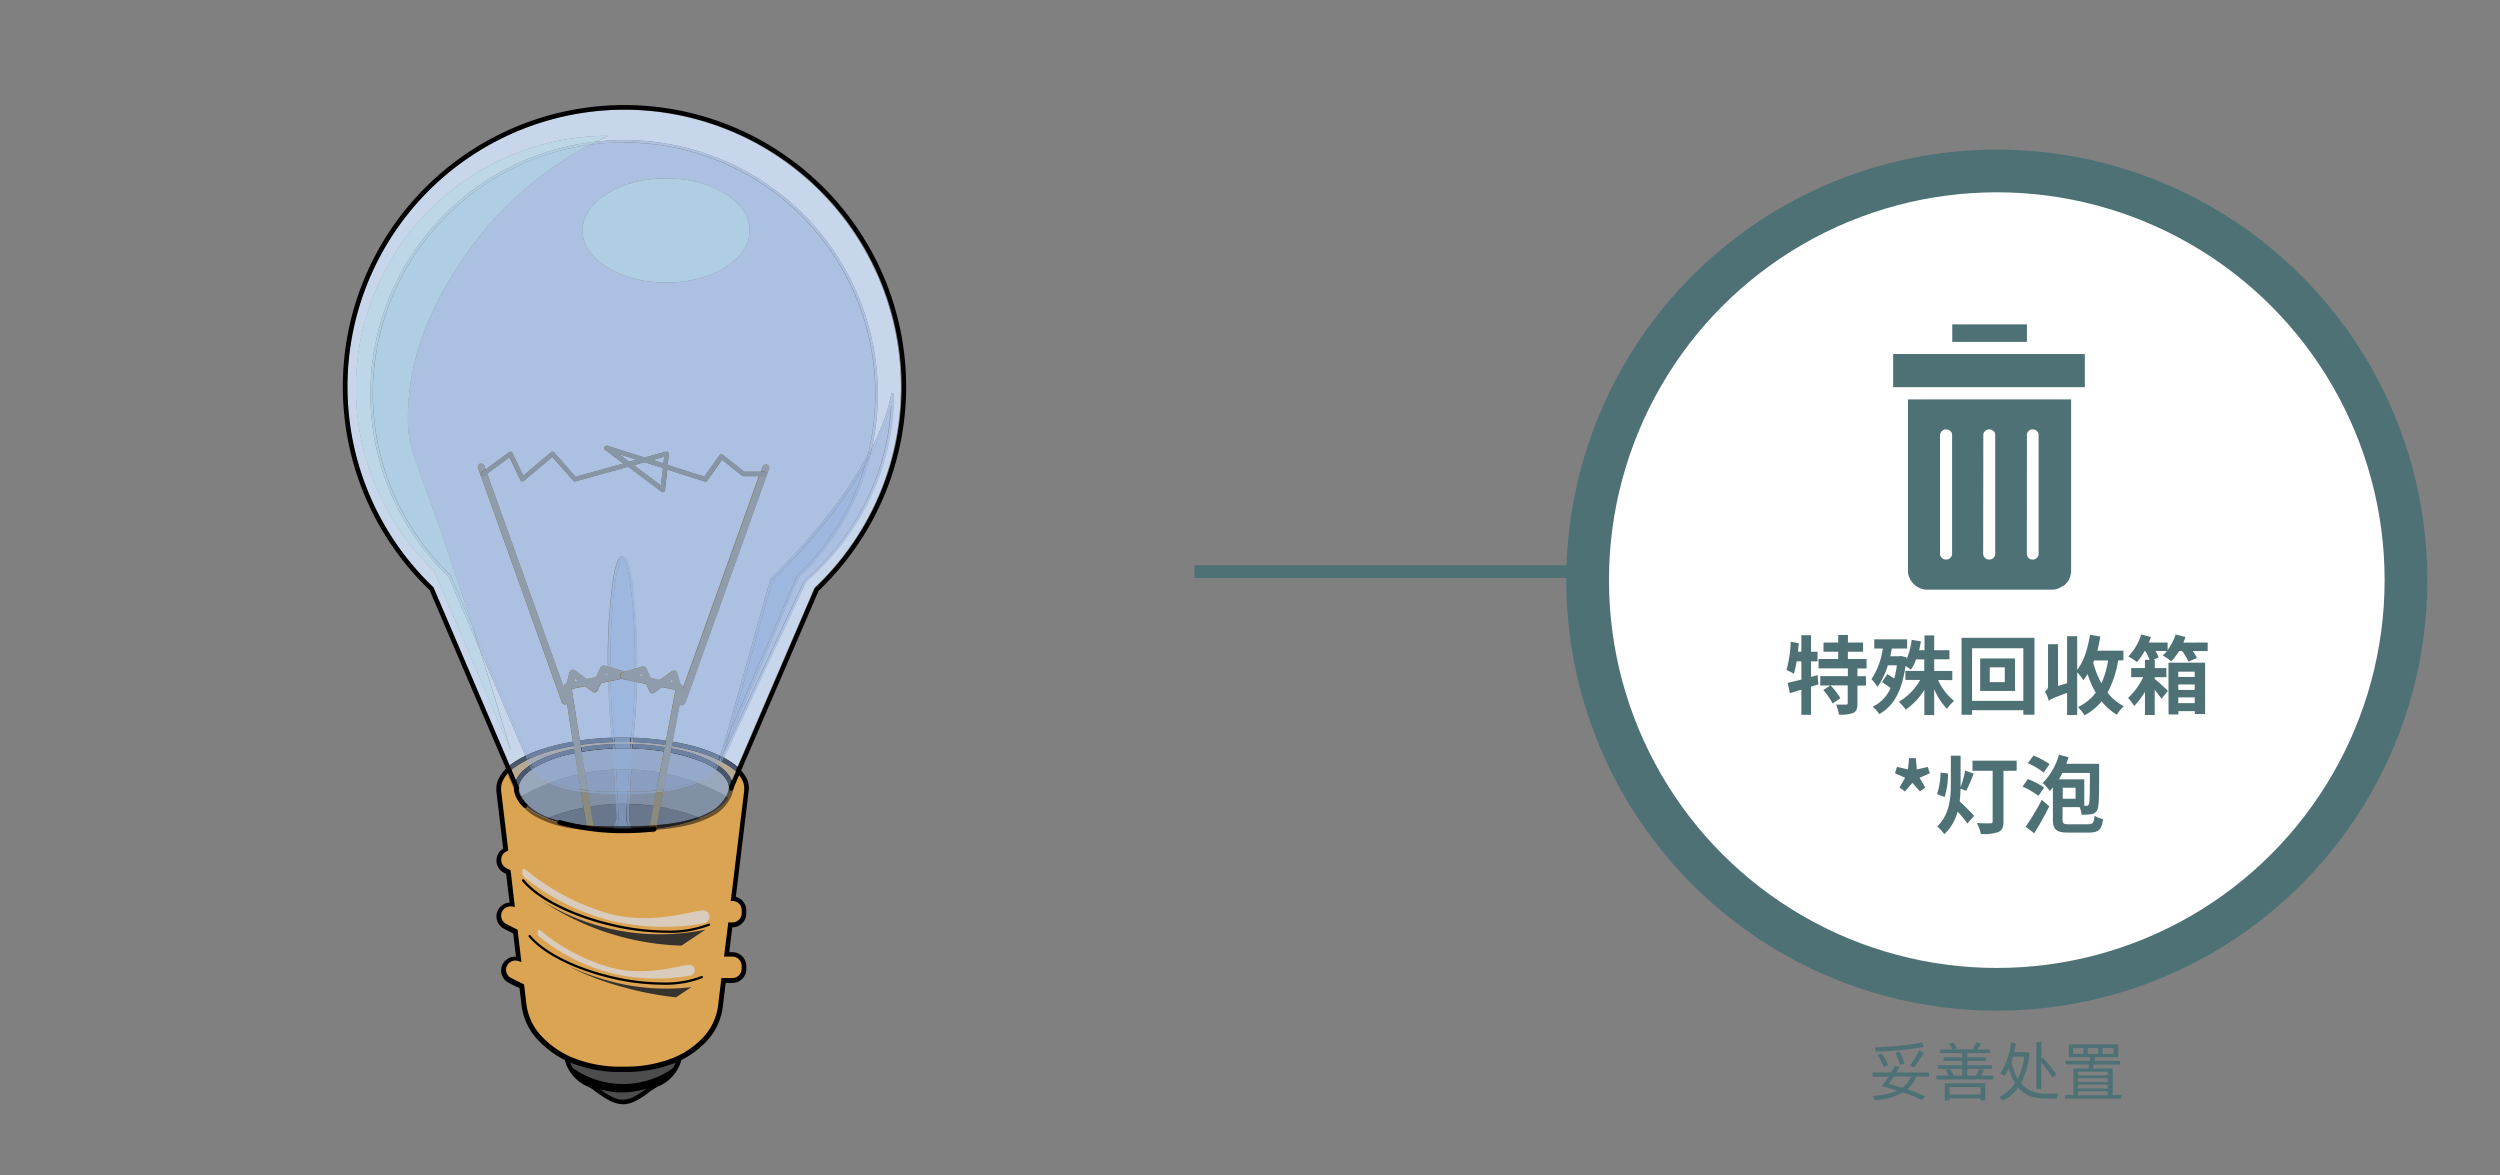 <svg xmlns="http://www.w3.org/2000/svg" xmlns:xlink="http://www.w3.org/1999/xlink" viewBox="0 0 585 275"><rect x="0" y="0" width="585" height="275" fill="#808080" stroke="none"/><defs><style>.cls-1,.cls-45{fill:none;}.cls-2{fill:#4e7175;}.cls-3{fill:#4d4d4d;}.cls-4{fill:#dba452;}.cls-5{fill:#a1a1a1;}.cls-6{clip-path:url(#clip-path);}.cls-7{fill:#737373;}.cls-8{fill:#404040;}.cls-9{fill:#b6a996;}.cls-10{fill:#826720;}.cls-11{fill:#694f0b;}.cls-12{fill:#c8d6ec;}.cls-13{fill:#49576d;}.cls-14{fill:#99a7bd;}.cls-15{fill:#8290a6;}.cls-16{fill:#69778d;}.cls-17{fill:#8a9fc0;}.cls-18{fill:#7d92b3;}.cls-19{fill:#8a8a7d;}.cls-20{fill:#7f7f7f;}.cls-21{fill:#6d5229;}.cls-22{fill:#505050;}.cls-23{fill:#393939;}.cls-24{fill:#202020;}.cls-25{fill:#343b46;}.cls-26{fill:#5b544b;}.cls-27{fill:#4c535e;}.cls-28{fill:#413310;}.cls-29{fill:#acc1e2;}.cls-30{fill:#a3abb8;}.cls-31{fill:#6d82a3;}.cls-32{fill:#95aacb;}.cls-33{fill:#9eb7de;}.cls-34{fill:#9aacc9;}.cls-35{fill:#7f98be;}.cls-36{fill:#93acd2;}.cls-37{fill:#8ea6cd;}.cls-38{fill:#8e9cab;}.cls-39{fill:#8796a6;}.cls-40{fill:#020202;}.cls-41{fill:#d9ccbd;}.cls-42{fill:#36332e;}.cls-43{fill:#bdd7e8;}.cls-44{fill:#afcde3;}.cls-45,.cls-46{stroke:#4e7175;stroke-miterlimit:10;}.cls-45{stroke-width:3px;}.cls-46{fill:#fff;stroke-width:10px;}.cls-47{clip-path:url(#clip-path-2);}</style><clipPath id="clip-path"><path class="cls-1" d="M171.09,184.52c0,5.45-11.26,9.88-25.15,9.88s-25.15-4.43-25.15-9.88,11.26-9.88,25.15-9.88,25.15,4.42,25.15,9.88"/></clipPath><clipPath id="clip-path-2"><rect class="cls-2" x="443.04" y="82.86" width="44.76" height="7.74"/></clipPath></defs><title>3.whattodo 585x275px-21</title><g id="Layer_74" data-name="Layer 74"><path class="cls-3" d="M132.38,245.62a8.86,8.86,0,0,0,5.38,8.15c2.19.93,4.81,4.13,8.05,4.11s5.95-3.21,8.08-4.12a8.83,8.83,0,0,0,5.34-8.13V225.07c0-2.91-6-5.27-13.42-5.27s-13.43,2.36-13.43,5.27Z"/><path d="M132.38,245.62h-.54a9.39,9.39,0,0,0,5.71,8.65,8.51,8.51,0,0,1,1.62,1c.88.63,1.87,1.41,3,2a7.3,7.3,0,0,0,3.65,1.13h0a6.48,6.48,0,0,0,2.5-.57,17.66,17.66,0,0,0,3.23-2,14.89,14.89,0,0,1,2.56-1.64,9.38,9.38,0,0,0,5.67-8.63V225.07a2.89,2.89,0,0,0-.33-1.31,5.19,5.19,0,0,0-1.86-1.87,15.77,15.77,0,0,0-5-1.92,31.49,31.49,0,0,0-6.8-.71,27.5,27.5,0,0,0-9.69,1.58,9.71,9.71,0,0,0-3.05,1.79,3.93,3.93,0,0,0-.89,1.13,2.78,2.78,0,0,0-.34,1.31v20.55h1.08V225.07a1.78,1.78,0,0,1,.21-.81,4.33,4.33,0,0,1,1.49-1.47,14.67,14.67,0,0,1,4.62-1.76,29.91,29.91,0,0,1,6.57-.69,26.4,26.4,0,0,1,9.29,1.51,8.68,8.68,0,0,1,2.71,1.57,3.24,3.24,0,0,1,.67.84,1.78,1.78,0,0,1,.21.81v20.56a8.29,8.29,0,0,1-5,7.63,11.34,11.34,0,0,0-1.81,1.08c-.93.65-1.92,1.41-3,2a6.47,6.47,0,0,1-3.11,1h0a5.38,5.38,0,0,1-2.1-.47,16.23,16.23,0,0,1-3-1.83,15.32,15.32,0,0,0-2.75-1.77,8.31,8.31,0,0,1-5.05-7.65Z"/><path class="cls-4" d="M174.42,182.74c-2.18-5.46-14.21-9.63-28.71-9.63-14.71,0-26.87,4.29-28.79,9.86a4.87,4.87,0,0,0-.2,2.11l1.64,13.76a2.7,2.7,0,0,0-.17,4.86c.26.14.52.28.79.41l.9,7.57a2.7,2.7,0,0,0-1.69,5.06c.78.41,1.59.83,2.44,1.25l.76,6.44a2.7,2.7,0,0,0-2,5c.76.4,1.71.87,2.81,1.38l.49,4.21a13.92,13.92,0,0,0,3.83,8.06c3.17,3.25,8.58,7.23,19.53,7.16,10.52-.07,15.64-3.67,18.68-6.73a13.87,13.87,0,0,0,3.92-8.12l.71-5.88h2.12a2.7,2.7,0,0,0,2.67-2.7v-.69a2.71,2.71,0,0,0-2.78-2.71c-.41,0-.84,0-1.27,0l.85-7h.53a2.71,2.71,0,0,0,2.67-2.7V213a2.71,2.71,0,0,0-2.47-2.69l3.07-25.24a5,5,0,0,0-.28-2.36"/><path d="M174.42,182.74l.5-.2a9.5,9.5,0,0,0-3.56-4,31.37,31.37,0,0,0-10.64-4.3,66.71,66.71,0,0,0-15-1.62,61.09,61.09,0,0,0-19.37,2.87,25.4,25.4,0,0,0-6.5,3.2,9,9,0,0,0-3.43,4.16,4.86,4.86,0,0,0-.27,1.64c0,.24,0,.47,0,.7l1.64,13.77.54-.07-.23-.49a3.24,3.24,0,0,0-.19,5.83l.79.41.25-.48-.54.07.9,7.57.54-.07.09-.53a3.12,3.12,0,0,0-.52,0,3.24,3.24,0,0,0-1.51,6.11c.78.41,1.6.83,2.45,1.25l.24-.48-.54.06.76,6.44.54-.06.16-.52a3.08,3.08,0,0,0-1-.14,3.24,3.24,0,0,0-1.51,6.11c.77.4,1.72.87,2.83,1.39l.23-.49-.54.07.5,4.2a14.36,14.36,0,0,0,4,8.37,22.23,22.23,0,0,0,6.92,4.91,30.5,30.5,0,0,0,12.7,2.42H146a31.37,31.37,0,0,0,12.36-2.29,21.19,21.19,0,0,0,6.71-4.6,14.46,14.46,0,0,0,4.07-8.44l.71-5.87-.54-.07V230h2.13a3.25,3.25,0,0,0,3.2-3.24v-.69a3.25,3.25,0,0,0-3.24-3.25h-.09c-.42,0-.84,0-1.27,0v.54l.54.07.84-7-.53-.07V217h.54a3.25,3.25,0,0,0,3.2-3.24V213a3.25,3.25,0,0,0-3-3.23l-.05.54.54.07,3.06-25.24a5.65,5.65,0,0,0,.05-.71,5.31,5.31,0,0,0-.36-1.92l-.5.2-.51.2a4.1,4.1,0,0,1,.28,1.52,5.78,5.78,0,0,1,0,.58L171,210.83l.56,0a2.16,2.16,0,0,1,2,2.15v.7a2.17,2.17,0,0,1-2.14,2.16h-1l-1,8h.62l1.28,0h.06a2.12,2.12,0,0,1,1.52.64,2.2,2.2,0,0,1,.64,1.53v.69a2.17,2.17,0,0,1-2.14,2.16h-2.59l-.77,6.35a13.27,13.27,0,0,1-3.76,7.8,20,20,0,0,1-6.37,4.38,30.17,30.17,0,0,1-11.93,2.2h-.29a29.23,29.23,0,0,1-12.25-2.33,21.13,21.13,0,0,1-6.6-4.67,13.35,13.35,0,0,1-3.68-7.75l-.53-4.5-.27-.13c-1.1-.51-2-1-2.78-1.37a2.16,2.16,0,0,1-1.16-1.91,2.13,2.13,0,0,1,.66-1.55,2.2,2.2,0,0,1,1.5-.61,2.28,2.28,0,0,1,.63.09l.8.25-.9-7.56-.26-.13c-.84-.41-1.65-.83-2.42-1.23a2.18,2.18,0,0,1-1.16-1.92,2.13,2.13,0,0,1,.66-1.55,2.2,2.2,0,0,1,1.5-.61,1.87,1.87,0,0,1,.34,0l.71.11-1-8.57-.25-.13c-.27-.13-.53-.27-.78-.41a2.15,2.15,0,0,1-1.16-1.91,2.12,2.12,0,0,1,1.29-2l.36-.17L117.26,185a5.46,5.46,0,0,1,0-.57,4,4,0,0,1,.21-1.29,7.91,7.91,0,0,1,3-3.63,29.6,29.6,0,0,1,10.29-4.23,65.13,65.13,0,0,1,14.94-1.64,60.29,60.29,0,0,1,18.8,2.74,25,25,0,0,1,6.23,3,8.36,8.36,0,0,1,3.17,3.57l.51-.2"/><path class="cls-5" d="M170.86,184.52c0,5.45-11.26,9.88-25.15,9.88s-25.15-4.43-25.15-9.88,11.26-9.88,25.15-9.88,25.15,4.42,25.15,9.88"/><g class="cls-6"><path class="cls-7" d="M171.09,187c0,5.46-11.26,9.88-25.15,9.88s-25.15-4.42-25.15-9.88a48.49,48.49,0,0,1,50.3,0"/><path class="cls-8" d="M164.52,191.66c0,4-8.27,7.27-18.49,7.27s-18.49-3.26-18.49-7.27a49.4,49.4,0,0,1,37,0"/></g><path d="M123.28,188.07a6.49,6.49,0,0,1-1.44-1.76,3.58,3.58,0,0,1,0-3.53,8.26,8.26,0,0,1,2.94-2.93,28.17,28.17,0,0,1,8.82-3.37,57.15,57.15,0,0,1,12.4-1.3A49.72,49.72,0,0,1,163.55,178a16.44,16.44,0,0,1,5.22,3,6.46,6.46,0,0,1,1.36,1.71,3.7,3.7,0,0,1,.45,1.74.54.54,0,1,0,1.08,0,4.81,4.81,0,0,0-.57-2.24,9.42,9.42,0,0,0-3.32-3.34,29.2,29.2,0,0,0-9.16-3.52A58.27,58.27,0,0,0,146,174.1,50.9,50.9,0,0,0,128,177a17.58,17.58,0,0,0-5.56,3.25,7.48,7.48,0,0,0-1.58,2,4.81,4.81,0,0,0-.57,2.24,4.71,4.71,0,0,0,.61,2.3,7.49,7.49,0,0,0,1.66,2.05.55.55,0,0,0,.77,0,.54.54,0,0,0,0-.76"/><path d="M133.72,250.4a12.27,12.27,0,0,0,.77,1,12.49,12.49,0,0,0,2.3,1.91,17.66,17.66,0,0,0,9,2.31,20.34,20.34,0,0,0,9-2.31,9.32,9.32,0,0,0,2.3-1.91,8.14,8.14,0,0,0,.77-1.15c.19-.32.38-.64.58-1a20.38,20.38,0,0,1-25.32,0Z"/><path d="M122.19,206.17c3.4,4.14,11.15,8.21,20.67,10.48a57.56,57.56,0,0,0,13,1.63A26,26,0,0,0,166,216.62a.26.26,0,0,0,.14-.35.27.27,0,0,0-.36-.14,25.45,25.45,0,0,1-9.84,1.61A56.66,56.66,0,0,1,143,216.12c-9.43-2.24-17.12-6.31-20.37-10.29a.27.27,0,0,0-.42.34Z"/><path d="M123.74,219.21c3.16,3.84,10.34,7.61,19.16,9.71A53.31,53.31,0,0,0,155,230.43a24.13,24.13,0,0,0,9.32-1.53.27.27,0,0,0-.21-.5,23.64,23.64,0,0,1-9.11,1.49,52.26,52.26,0,0,1-12-1.5c-8.74-2.07-15.86-5.84-18.87-9.52a.26.26,0,0,0-.38,0,.28.28,0,0,0,0,.38Z"/><path class="cls-9" d="M147.48,194.44h-1l-2.37,0a.47.47,0,0,0,.15.13,1.33,1.33,0,0,0,.8.24h0a2,2,0,0,0,.45-.05l.22,0,.29.07a2.62,2.62,0,0,0,.53.07,1.17,1.17,0,0,0,.67-.19,1.24,1.24,0,0,0,.25-.26"/><path class="cls-10" d="M138.88,193.49l-5.09-32.25,12.31-2.5a.81.81,0,0,0,.08-1.57l-4.63-1.42a.81.81,0,0,0-1,.44L138.81,160l-4.2-3.15a.8.8,0,0,0-.75-.12.82.82,0,0,0-.52.54l-1.18,4.15L113.38,109a.81.81,0,1,0-1.53.55l19.63,54.81a.81.81,0,0,0,1.55-.05l1.55-5.44,4.06,3.05a.8.8,0,0,0,.68.14.81.81,0,0,0,.54-.45l1.89-4.05.9.28-9.94,2a.81.81,0,0,0-.64.92l5.21,33a.81.81,0,0,0,1.6-.26"/><path class="cls-10" d="M153.53,194.06l6.26-33.1a.82.82,0,0,0-.64-1l-9.93-2,.89-.28,1.89,4.05a.81.81,0,0,0,.54.45.79.79,0,0,0,.68-.14l4.06-3.05,1.56,5.44a.8.8,0,0,0,.75.59.82.82,0,0,0,.79-.54L180,109.71a.81.81,0,1,0-1.52-.54L159.7,161.6l-1.18-4.15a.8.8,0,0,0-.52-.54.81.81,0,0,0-.75.12l-4.2,3.15-1.77-3.78a.82.82,0,0,0-1-.44l-4.62,1.42a.83.83,0,0,0-.58.82.81.81,0,0,0,.65.75l12.29,2.49-6.11,32.32a.81.81,0,0,0,.64,1,.82.82,0,0,0,.95-.65h0"/><path class="cls-11" d="M113.41,111.29l5.8-4.3,2.54,5.35a.56.56,0,0,0,.37.3.54.54,0,0,0,.46-.12l6.64-5.6,4.92,5.55a.54.54,0,0,0,.55.16l20.72-5.73-.76,6.71-9.78-7.34,20.06,6.36a.54.54,0,0,0,.6-.21l3.43-4.85,4.7,3.71a.52.52,0,0,0,.34.12h4.74a.54.54,0,0,0,0-1.08h-4.56l-5-3.95a.56.56,0,0,0-.41-.11.55.55,0,0,0-.37.22l-3.52,5-22.71-7.2a.54.54,0,0,0-.64.27.53.53,0,0,0,.16.68L154.76,115a.51.51,0,0,0,.53.07.54.54,0,0,0,.33-.44l.95-8.44a.54.54,0,0,0-.18-.47.53.53,0,0,0-.5-.11l-21.16,5.85-5-5.69a.54.54,0,0,0-.75-.06l-6.51,5.49-2.51-5.3a.54.54,0,0,0-.36-.3.55.55,0,0,0-.45.09l-6.34,4.69a.54.54,0,1,0,.65.87h0"/><path class="cls-12" d="M146,25.69a64.8,64.8,0,0,0-44.72,111.66.71.71,0,0,1,.12.18l17.79,41.61c.21-.17.42-.34.64-.5a21.33,21.33,0,0,1,3.09-1.81l-10.65-24.89c4.12,13.08,7.19,23.52,7.29,23.81h0l-18-42.21A59.07,59.07,0,0,1,142.15,31.77h.18c-.84.4-1.77.85-2.78,1.36a60.88,60.88,0,0,1,6.51-.35A59.34,59.34,0,0,1,205.4,92.12h0a59.43,59.43,0,0,1-1.33,12.52,48.36,48.36,0,0,0,4.55-12.58h0l.53,0c0,17.37-7.9,33-20.55,44.12l-19.17,41.08a20.56,20.56,0,0,1,1.93,1.18,12.94,12.94,0,0,1,1.21.94q9-20.84,17.92-41.67l0-.1.08-.08a64.64,64.64,0,0,0,20.23-47.05h0A64.84,64.84,0,0,0,146,25.69"/><path class="cls-9" d="M169,178.29l-.4.87h0v0l-.05.06a.24.24,0,0,1-.18.08,8.81,8.81,0,0,1,2.76,3,2.39,2.39,0,0,1,.13.28l.9-2.08a12.37,12.37,0,0,0-1.38-1.11,18,18,0,0,0-1.77-1.08m-45.72-.41a17.93,17.93,0,0,0-2.77,1.64c-.3.21-.58.43-.84.65l1,2.45a3.54,3.54,0,0,1,.16-.34,7.48,7.48,0,0,1,1.58-2,11.71,11.71,0,0,1,1.37-1.09l-.17-.34c-.16-.35-.28-.68-.38-1"/><path class="cls-13" d="M169.43,177.31c-.15.33-.3.66-.46,1a18,18,0,0,1,1.77,1.08,12.37,12.37,0,0,1,1.38,1.11l.45-1a12.94,12.94,0,0,0-1.21-.94,20.56,20.56,0,0,0-1.93-1.18m-46.5-.48a21.33,21.33,0,0,0-3.09,1.81c-.22.16-.43.33-.64.5l.44,1c.26-.22.54-.44.84-.65a17.93,17.93,0,0,1,2.77-1.64,7.3,7.3,0,0,1-.2-.76l-.12-.29"/><path class="cls-14" d="M167.6,180.13a9.46,9.46,0,0,1-3,2.52c-.38.22-.78.41-1.19.6a48.69,48.69,0,0,1,6.48,3.06c.07-.14.13-.28.19-.43a6.57,6.57,0,0,0,.44-1.59v-.07l0-.07v0a3.81,3.81,0,0,0-.42-1.33,6.46,6.46,0,0,0-1.36-1.71,10.66,10.66,0,0,0-1.17-.94m-43.22,0a7.93,7.93,0,0,0-2.57,2.68,4,4,0,0,0-.44,1.44l0,0a.48.48,0,0,1,0,.39,8.33,8.33,0,0,0,.54,1.52c0,.05,0,.09.07.14a47.18,47.18,0,0,1,6.39-3,13,13,0,0,1-1.17-.63,9.73,9.73,0,0,1-2.85-2.55"/><path class="cls-15" d="M137.63,185.53l.5,3.18a48.09,48.09,0,0,1,5.94-.6l-.13-2.3c-1.86,0-4.05-.06-6.31-.28m15.87-.05c-2.28.21-4.41.27-6.06.29l-.13,2.31a50.45,50.45,0,0,1,5.61.47l.58-3.07m-25.1-2.2a47.18,47.18,0,0,0-6.39,3,8.43,8.43,0,0,0,.93,1.44l.34.32a.61.61,0,0,1,.15.24,10.74,10.74,0,0,0,2.16,1.7,16.6,16.6,0,0,0,2.78,1.33,49.49,49.49,0,0,1,8.16-2.35l-.58-3.65a25.41,25.41,0,0,1-7.55-2.06m35,0a24.62,24.62,0,0,1-4.95,1.52c-1.08.22-2.17.4-3.25.53l-.67,3.5a49.69,49.69,0,0,1,8.86,2.42,17.67,17.67,0,0,0,2.71-1.22,8.76,8.76,0,0,0,3.78-3.69,48.69,48.69,0,0,0-6.48-3.06"/><path class="cls-16" d="M136.53,189a49.49,49.49,0,0,0-8.16,2.35,28.39,28.39,0,0,0,2.92.88,41.47,41.47,0,0,0,5.89.91l-.65-4.14m18-.19-.8,4.27c.71-.06,1.44-.13,2.17-.22a36.25,36.25,0,0,0,7.49-1.63,49.69,49.69,0,0,0-8.86-2.42m-10.45-.69a48.09,48.09,0,0,0-5.94.6l.71,4.54c1.74.11,3.4.14,4.87.14a2,2,0,0,1,.09-.33c.06-.16.13-.32.2-.48a2.57,2.57,0,0,0,.25-.89v0c0-.29,0-.55,0-.72l-.15-2.82m3.24,0-.15,2.79c0,.17,0,.4,0,.66v.05a3.19,3.19,0,0,0,.16.81c.1.31.22.62.3.9l0,.06c1.27,0,2.78-.06,4.42-.16l.88-4.64a50.45,50.45,0,0,0-5.61-.47"/><path class="cls-13" d="M122.94,187.75c.15.19.32.38.49.56a.61.61,0,0,0-.15-.24l-.34-.32m45.22-8.49a7.16,7.16,0,0,1-.56.87,10.66,10.66,0,0,1,1.17.94,6.46,6.46,0,0,1,1.36,1.71,3.81,3.81,0,0,1,.42,1.33c.23-.51.45-1,.67-1.55a2.39,2.39,0,0,0-.13-.28,8.81,8.81,0,0,0-2.76-3h0a.3.3,0,0,1-.15,0v0m-44.36-.07a11.71,11.71,0,0,0-1.37,1.09,7.48,7.48,0,0,0-1.58,2,3.54,3.54,0,0,0-.16.34l.68,1.6a4,4,0,0,1,.44-1.44,7.93,7.93,0,0,1,2.57-2.68,9.38,9.38,0,0,1-.58-.91"/><path class="cls-17" d="M146.9,185.78h-.41l-2,0,.12,2.28c.47,0,.94,0,1.42,0h.74c0-.76.09-1.52.13-2.29"/><path class="cls-18" d="M146,188.07c-.48,0-.95,0-1.42,0l.15,2.81h0c0,.17,0,.42,0,.7v.08a2.44,2.44,0,0,1-.19.84c-.1.26-.22.51-.29.71l-.05.15,2.21,0h.59l-.17-.49a4.29,4.29,0,0,1-.29-1.29v-.08c0-.25,0-.48,0-.65h0l.15-2.77H146"/><path class="cls-17" d="M144.49,185.81h-.55l.13,2.3.54,0-.12-2.28m2.95,0h-.54c0,.77-.08,1.53-.13,2.29h.54l.13-2.31"/><path class="cls-18" d="M144.61,188.09l-.54,0,.15,2.82c0,.17,0,.43,0,.72v0a2.57,2.57,0,0,1-.25.89c-.07.16-.14.32-.2.48a2,2,0,0,0-.09.33h.55l.05-.15c.07-.2.19-.45.29-.71a2.44,2.44,0,0,0,.19-.84v-.08c0-.28,0-.53,0-.7h0l-.15-2.81m2.16,0-.15,2.77h0c0,.17,0,.4,0,.65v.08a4.29,4.29,0,0,0,.29,1.29l.17.49h.56l0-.06c-.08-.28-.2-.59-.3-.9a3.19,3.19,0,0,1-.16-.81v-.05c0-.26,0-.49,0-.66l.15-2.79h-.54"/><path class="cls-19" d="M136,185.34l.58,3.65.65,4.14,1.66.12-.71-4.54-.5-3.18c-.56-.05-1.12-.11-1.68-.19"/><path class="cls-19" d="M155.19,185.3l-1.69.18-.58,3.07-.88,4.64,1.68-.12.8-4.27.67-3.5"/><polyline class="cls-9" points="168.32 179.05 168.32 179.05 168.32 179.05 168.32 179.05 168.32 179.05 168.32 179.05"/><path class="cls-20" d="M210.92,90.53h-.08a64.64,64.64,0,0,1-20.23,47.05l-.08.08,0,.1q-9,20.84-17.92,41.67l0,0q9-20.86,17.95-41.75a.52.52,0,0,1,.13-.17,64.65,64.65,0,0,0,20.23-47m-99-56.41a65.91,65.91,0,0,0-11.5,104L118.28,180l.07-.07-17.89-41.83A65.93,65.93,0,0,1,111.89,34.12m34.19-8.47A64.5,64.5,0,0,0,112.47,35a64.84,64.84,0,0,1,98.37,55.5h.08v0a64.84,64.84,0,0,0-64.84-64.83"/><path class="cls-21" d="M152,194.11c-1.43.14-2.91.23-4.43.27l0,.06c1.29,0,2.84-.06,4.53-.16a.58.58,0,0,1-.06-.17M138.79,194a.92.92,0,0,1-.29.3c1.92.12,3.75.15,5.34.15h.28l-.09-.1c-1.81,0-3.56-.16-5.24-.35m-16.65-5.54a11.29,11.29,0,0,0,2.89,2.46,25.31,25.31,0,0,0,9.34,3c1.07.15,2.15.26,3.2.35a.79.79,0,0,1-.27-.42c-6.16-.86-11.21-2.63-14.1-4.9a.6.6,0,0,1-.29.08.53.53,0,0,1-.36-.14l-.41-.39m49.34-3.56a.51.51,0,0,1-.36.14.57.57,0,0,1-.29-.08,4.35,4.35,0,0,1-.51,1.59,1,1,0,0,1,.17.1c-1,1.82-3.35,3.46-6.57,4.75a41.81,41.81,0,0,1-10.37,2.51l0,.13h0l0,.11a51.42,51.42,0,0,0,6.25-.85,24.13,24.13,0,0,0,6.87-2.37,9.59,9.59,0,0,0,4.44-4.66,7.41,7.41,0,0,0,.42-1.37M118.81,181l-.07.07,1.54,3.59v-.21L118.81,181m53.31-.49-.9,2.08,0,.06.91-2.11,0,0"/><path d="M118.35,179.89l-.07.07.46,1.08.07-.07-.46-1.08m54.22-.46-.45,1,0,0,.45-1,0,0"/><path class="cls-22" d="M138.8,194v0c1.68.19,3.43.31,5.24.35h0c-1.8-.06-3.54-.18-5.22-.38m-15.49-5.15-.11.09c2.89,2.27,7.94,4,14.1,4.9v0a41.33,41.33,0,0,1-9.24-2.34,18.55,18.55,0,0,1-4.74-2.62m-1.91-4.19,0,.08a3.74,3.74,0,0,0,.47,1.58l0,.07.13-.07c0-.05-.05-.09-.07-.14a8.33,8.33,0,0,1-.54-1.52m49.15-.54v0l0,.07v.07a6.57,6.57,0,0,1-.44,1.59c-.06.15-.12.29-.19.43l.45.26a4.35,4.35,0,0,0,.51-1.59.56.56,0,0,1-.25-.46v-.09a.43.43,0,0,1,0-.16c0-.05,0-.1,0-.16"/><path class="cls-23" d="M123.43,188.31a.53.53,0,0,1-.11.52h0a18.55,18.55,0,0,0,4.74,2.62l.32-.12a16.6,16.6,0,0,1-2.78-1.33,10.74,10.74,0,0,1-2.16-1.7m46.44-2a8.76,8.76,0,0,1-3.78,3.69,17.67,17.67,0,0,1-2.71,1.22l.54.2c3.22-1.29,5.54-2.93,6.57-4.75a1,1,0,0,0-.17-.1l-.45-.26m-47.86,0-.13.07a6.1,6.1,0,0,0,1.06,1.37,8.43,8.43,0,0,1-.93-1.44"/><path class="cls-24" d="M138.84,193.25l0,.24a.77.77,0,0,1-.08.5c1.68.2,3.42.32,5.22.38a1.71,1.71,0,0,1-.31-.72v-.13a.57.57,0,0,1,0-.13c-1.47,0-3.13,0-4.87-.14m13.2-.06c-1.64.1-3.15.14-4.42.16a1.93,1.93,0,0,1,.08.46.88.88,0,0,1,0,.16,1.52,1.52,0,0,1-.16.41c1.52,0,3-.13,4.43-.27a.69.69,0,0,1,0-.35l.1-.57m-23.67-1.85-.32.12a41.33,41.33,0,0,0,9.24,2.34.43.43,0,0,0,0-.05l-.1-.62a41.47,41.47,0,0,1-5.89-.91,28.39,28.39,0,0,1-2.92-.88m35-.12a36.25,36.25,0,0,1-7.49,1.63c-.73.09-1.46.16-2.17.22l-.17.86a41.81,41.81,0,0,0,10.37-2.51l-.54-.2"/><path d="M170.58,184.43v.09a.56.56,0,0,0,.25.46.57.57,0,0,0,.29.08.51.51,0,0,0,.36-.14l.06-.27a.54.54,0,0,1-.43.21.57.57,0,0,1-.22,0,.51.51,0,0,1-.31-.39m-50.3,0v.21l0,.05a9.21,9.21,0,0,0,.67,1.95,8.64,8.64,0,0,0,1.17,1.85l.41.39a.53.53,0,0,0,.36.14.6.6,0,0,0,.29-.08l.11-.09h0a.53.53,0,0,0,.11-.52c-.17-.18-.34-.37-.49-.56a6.1,6.1,0,0,1-1.06-1.37l0-.07a3.74,3.74,0,0,1-.47-1.58.55.55,0,0,1-.26.24.59.59,0,0,1-.22.05.53.53,0,0,1-.49-.33l-.12-.27m50.94-1.86c-.22.52-.44,1-.67,1.55,0,.06,0,.11,0,.16a.47.47,0,0,1,0-.16l.64-1.49,0-.06"/><path class="cls-25" d="M147.06,193.36h-.59l-2.21,0c0,.06,0,.11,0,.13v0a1,1,0,0,0,.34.62.83.83,0,0,0,.49.14,2,2,0,0,0,.35,0l.27,0h0a.54.54,0,0,1,.19,0l.2,0a2.22,2.22,0,0,0,.44.06h0a.61.61,0,0,0,.36-.1.63.63,0,0,0,.23-.4v0a1.77,1.77,0,0,0-.08-.37.24.24,0,0,1,0-.08"/><path class="cls-26" d="M144,194.37l.09.1,2.37,0h1l0-.06-1.58,0h-.23l-1.68,0"/><path class="cls-27" d="M144,194.37h0l1.68,0h.11l-1.8,0"/><path class="cls-25" d="M147.62,193.35h-.56a.24.24,0,0,0,0,.08,1.77,1.77,0,0,1,.08.37v0a.63.63,0,0,1-.23.4.61.61,0,0,1-.36.1h0a2.22,2.22,0,0,1-.44-.06l-.2,0a.54.54,0,0,0-.19,0h0l-.27,0a2,2,0,0,1-.35,0,.83.83,0,0,1-.49-.14,1,1,0,0,1-.34-.62v0s0-.07,0-.13h-.55a.57.57,0,0,0,0,.13v.13a1.71,1.71,0,0,0,.31.72l1.8,0h.12l1.58,0a1.52,1.52,0,0,0,.16-.41.88.88,0,0,0,0-.16,1.93,1.93,0,0,0-.08-.46"/><polyline class="cls-25" points="145.69 194.21 145.69 194.21 145.69 194.21 145.69 194.21"/><path class="cls-28" d="M137.18,193.13l.1.62a.43.43,0,0,1,0,.05v0a.79.79,0,0,0,.27.42l.93.07a.92.92,0,0,0,.29-.3v0a.77.77,0,0,0,.08-.5l0-.24-1.66-.12"/><path class="cls-28" d="M153.72,193.07l-1.68.12-.1.57a.69.69,0,0,0,0,.35.58.58,0,0,0,.06.17l1.49-.11,0-.11h0l0-.13.17-.86"/><path class="cls-29" d="M149.05,159.62c-.12,5-.42,9.49-.85,13a69.54,69.54,0,0,1,7.61.66L158,161.6l-.05-.17-3.05-.62-1.7,1.27a.77.77,0,0,1-.48.16l-.2,0a.81.81,0,0,1-.54-.45l-.8-1.72-2.15-.43m-6.71-.12-1.67.34-.81,1.72a.81.81,0,0,1-.54.45l-.19,0a.78.78,0,0,1-.49-.16l-1.7-1.27-3,.62-.07.23,1.86,11.81a70,70,0,0,1,7.5-.65c-.43-3.52-.74-8.06-.85-13.11m14.94-.47-.62.47.81.17-.19-.64m-22.7-.21-.18.64.81-.17-.63-.47m15.53-1.1-.89.28,1.12.22-.23-.5m-8.36-.21-.23.5.79-.16v-.17l-.56-.17m9.1-49.35-2.52.7,6.32,4.75.46-4.1-4.26-1.35m-21.63-1.24-6.64,5.6a.48.48,0,0,1-.34.13h-.12a.56.56,0,0,1-.37-.3L119.21,107,114,110.82l18.12,50.57v0l-.1-.63a.82.82,0,0,1,.53-.89l.74-2.59a.82.82,0,0,1,.52-.54.78.78,0,0,1,.26,0,.8.8,0,0,1,.49.16l2.72,2,2.21-.45,1-2.22a.81.81,0,0,1,.74-.47.85.85,0,0,1,.23,0l.75.23v-.73a128.43,128.43,0,0,1,1.34-20.41,18,18,0,0,1,.91-3.48,2.63,2.63,0,0,1,.66-1,.76.76,0,0,1,.48-.19h0a.81.81,0,0,1,.49.19,1.93,1.93,0,0,1,.37.45,6.41,6.41,0,0,1,.61,1.51,36.17,36.17,0,0,1,1,5.36,150.08,150.08,0,0,1,.91,17.57h0v1.09l1.22-.38a1,1,0,0,1,.24,0,.79.79,0,0,1,.73.47l1,2.23,2.21.44,2.72-2a.82.82,0,0,1,.49-.16.75.75,0,0,1,.26,0,.8.8,0,0,1,.52.54l.74,2.59a.82.82,0,0,1,.53.92l-.11.56,0,.08,18-50.2H174a.52.52,0,0,1-.34-.12l-4.7-3.71-3.43,4.85a.53.53,0,0,1-.44.23l-.16,0-8.77-2.78-.54,4.82a.54.54,0,0,1-.33.44.49.49,0,0,1-.21,0,.48.48,0,0,1-.32-.11L147,109.22l-12.32,3.41-.14,0a.54.54,0,0,1-.41-.18l-4.92-5.55m26.19,0-2.65.73,2.48.79.17-1.52m-10.54-.63,2.36,1.77,1.73-.48-4.09-1.29m11-40.14c-10.79,0-19.55-5.46-19.55-12.2s8.76-12.2,19.55-12.2,19.55,5.46,19.55,12.2-8.75,12.2-19.55,12.2m-9.8-32.81a60,60,0,0,0-7.87.52,82.21,82.21,0,0,0-31.75,29.63c-3.55,5.85-11,18.11-11,34.41,0,8,1.81,8.45,11.26,36.91,1.32,4,2.62,8,3.85,11.84l12.82,30c.9-.41,1.88-.8,2.92-1.16a48.21,48.21,0,0,1,7.75-1.93l-1.39-8.8a.88.88,0,0,1-.43.14h0a.82.82,0,0,1-.77-.54L111.85,109.5a.82.82,0,0,1,.49-1,.84.84,0,0,1,.27,0,.81.81,0,0,1,.77.53l.28.81,5.44-4a.53.53,0,0,1,.32-.1h.13a.54.54,0,0,1,.36.3l2.51,5.3,6.51-5.49a.55.55,0,0,1,.75.06l5,5.69,11.19-3.1-4.23-3.18a.54.54,0,0,1,.32-1l.16,0,8.7,2.76,5-1.38a.39.39,0,0,1,.15,0,.53.53,0,0,1,.35.13.54.54,0,0,1,.18.47l-.28,2.52,8.59,2.72,3.52-5a.55.55,0,0,1,.37-.22h.07a.54.54,0,0,1,.34.12l5,3.95h3.89l.42-1.15a.8.8,0,0,1,.76-.54.84.84,0,0,1,.27,0,.8.8,0,0,1,.49,1l-19.63,54.81a.81.81,0,0,1-.76.54h0a.8.8,0,0,1-.53-.23l-1.65,8.69c1.14.2,2.25.42,3.31.67a38.5,38.5,0,0,1,7.7,2.61h0c.26-.59.52-1.19.77-1.78.12-.43.25-.89.39-1.37.91-3.25,2.16-7.67,3.47-12.35,2.64-9.37,5.56-19.78,6.73-23.94l.52-1.87,0-.07.06,0,.27-.26.78-.76c.67-.66,1.63-1.63,2.8-2.85,2.34-2.46,5.51-5.94,8.79-10.08a104.78,104.78,0,0,0,10.06-14.87,59.15,59.15,0,0,0,1.78-14.42h0a58.79,58.79,0,0,0-58.8-58.8"/><path class="cls-30" d="M157.21,174.58l-.1.53,1.5.31a28.9,28.9,0,0,1,9.12,3.5q.15-.28.27-.57c.06-.16.12-.32.17-.47a29.94,29.94,0,0,0-3.66-1.49,47.78,47.78,0,0,0-7.3-1.81m-23,0c-1.21.2-2.38.44-3.49.71a37.3,37.3,0,0,0-7,2.35,9.71,9.71,0,0,0,.38,1l.14.27A21.61,21.61,0,0,1,128,177a39.14,39.14,0,0,1,6.36-1.83l-.09-.62m9-.89a66.31,66.31,0,0,0-7.43.64l.09.58a59.37,59.37,0,0,1,7.37-.76l0-.46m4.81,0,0,.44a61.41,61.41,0,0,1,7.45.7l.09-.5a67.58,67.58,0,0,0-7.51-.64"/><path class="cls-31" d="M157.41,173.52l-.2,1.06a47.78,47.78,0,0,1,7.3,1.81,29.94,29.94,0,0,1,3.66,1.49,9.45,9.45,0,0,0,.24-1v-.06a38.5,38.5,0,0,0-7.7-2.61c-1.06-.25-2.17-.47-3.31-.67m-23.32,0a48.21,48.21,0,0,0-7.75,1.93c-1,.36-2,.75-2.92,1.16l.15.35v0c0,.18.1.41.17.66a37.3,37.3,0,0,1,7-2.35c1.11-.27,2.28-.51,3.49-.71l-.17-1.07m9.1-.9a70,70,0,0,0-7.5.65l.17,1.07a66.31,66.31,0,0,1,7.43-.64l0-.48c0-.2-.06-.4-.08-.6m5,0c0,.23,0,.45-.08.67l0,.41a67.58,67.58,0,0,1,7.51.64l.2-1.06a69.54,69.54,0,0,0-7.61-.66"/><path class="cls-32" d="M134.52,176.27l-1,.21a28.22,28.22,0,0,0-8.74,3.32,9,9,0,0,0,2.68,2.38,12.72,12.72,0,0,0,1.6.84,46.63,46.63,0,0,1,6.19-1.84l-.78-4.91m22.39-.1-.92,4.88a49.38,49.38,0,0,1,6.67,1.92,15.89,15.89,0,0,0,1.66-.79,9.26,9.26,0,0,0,2.83-2.35,20.46,20.46,0,0,0-3.6-1.79,37.39,37.39,0,0,0-6.64-1.87m-13.54-.94a57.45,57.45,0,0,0-7.25.75l.77,4.87a47.65,47.65,0,0,1,6.74-.81l-.26-4.81m4.64,0c-.08,1.61-.17,3.21-.26,4.81a48.36,48.36,0,0,1,6.65.72l.91-4.85a60.6,60.6,0,0,0-7.3-.68"/><path class="cls-17" d="M135.3,181.18a46.63,46.63,0,0,0-6.19,1.84,20.63,20.63,0,0,0,3.61,1.18,31.86,31.86,0,0,0,3.15.58l-.57-3.6m20.69-.13-.7,3.69a29.43,29.43,0,0,0,7.37-1.77,49.38,49.38,0,0,0-6.67-1.92m-12.36-1a47.65,47.65,0,0,0-6.74.81l.65,4.13c2.27.23,4.49.28,6.38.29l-.29-5.23m4.12,0c-.09,1.74-.19,3.48-.28,5.21,1.67,0,3.84-.09,6.14-.3l.79-4.19a48.36,48.36,0,0,0-6.65-.72"/><path class="cls-31" d="M134.35,175.2A39.14,39.14,0,0,0,128,177a21.61,21.61,0,0,0-3.73,1.86,7.72,7.72,0,0,0,.57.91,28.22,28.22,0,0,1,8.74-3.32l1-.21-.17-1.07m22.76-.09-.2,1.06a37.39,37.39,0,0,1,6.64,1.87,20.46,20.46,0,0,1,3.6,1.79,6.67,6.67,0,0,0,.58-.91,28.9,28.9,0,0,0-9.12-3.5l-1.5-.31m-13.79-1a59.37,59.37,0,0,0-7.37.76l.17,1.07a57.45,57.45,0,0,1,7.25-.75l-.05-1.08m4.75,0-.06,1.08a60.6,60.6,0,0,1,7.3.68l.21-1.06a61.41,61.41,0,0,0-7.45-.7"/><path class="cls-33" d="M145.52,158.86l-2.64.53c.11,5.1.42,9.67.85,13.2l2,0,1.95,0c.43-3.5.74-8,.85-13.08l-2.75-.56a1,1,0,0,1-.24-.09m.18-28.15a.22.22,0,0,0-.15.07,1.07,1.07,0,0,0-.25.31,5.61,5.61,0,0,0-.56,1.38,34.51,34.51,0,0,0-1,5.27,149,149,0,0,0-.91,17.51v.9l3.34,1,.09,0,2.28-.7v-1.25h0a128.05,128.05,0,0,0-1.33-20.31,17,17,0,0,0-.88-3.36,2.2,2.2,0,0,0-.49-.8.25.25,0,0,0-.15-.07"/><path class="cls-34" d="M145.72,173.65h0l-1.88,0,0,.47c.69,0,1.4,0,2.11,0l1.56,0,0-.45-1.83,0"/><path class="cls-35" d="M145.71,172.57l-2,0c0,.19.05.38.07.56h0l0,.51,1.88,0h0l1.83,0,0-.43h0c0-.21,0-.42.08-.63l-1.95,0"/><path class="cls-36" d="M146,175.18h0c-.69,0-1.38,0-2.05,0l.25,4.8q.87,0,1.77,0h1.27c.09-1.6.17-3.2.26-4.8l-1.49,0"/><path class="cls-37" d="M145.94,180q-.9,0-1.77,0l.29,5.25,2,0h.45l.28-5.24h-1.27"/><path class="cls-35" d="M146,174.1c-.71,0-1.42,0-2.11,0l.06,1.08c.67,0,1.36,0,2.05,0h0l1.49,0,.06-1.08-1.56,0"/><path class="cls-33" d="M142.88,159.39l-.54.11c.11,5.05.42,9.59.85,13.11l.54,0c-.43-3.53-.74-8.1-.85-13.2m-.57-1.71v.17l.34-.06-.34-.11m3.39-27.51h0a.76.76,0,0,0-.48.19,2.63,2.63,0,0,0-.66,1,18,18,0,0,0-.91,3.48,128.43,128.43,0,0,0-1.34,20.41V156l.54.17v-.9a149,149,0,0,1,.91-17.51,34.51,34.51,0,0,1,1-5.27,5.61,5.61,0,0,1,.56-1.38,1.07,1.07,0,0,1,.25-.31.22.22,0,0,1,.15-.07.25.25,0,0,1,.15.07,2.2,2.2,0,0,1,.49.8,17,17,0,0,1,.88,3.36,128.05,128.05,0,0,1,1.33,20.31h.54a150.08,150.08,0,0,0-.91-17.57,36.17,36.17,0,0,0-1-5.36,6.41,6.41,0,0,0-.61-1.51,1.93,1.93,0,0,0-.37-.45.81.81,0,0,0-.49-.19"/><path class="cls-34" d="M143.83,173.67l-.54,0,0,.46h.54l0-.47"/><path class="cls-35" d="M143.73,172.59l-.54,0c0,.2.05.4.08.6l0,.48.54,0,0-.51h0c0-.18,0-.37-.07-.56"/><path class="cls-33" d="M148.51,159.51c-.11,5.05-.42,9.58-.85,13.08l.54,0c.43-3.5.73-8,.85-13l-.54-.11m.58-4.26h-.54v1.25l.54-.16v-1.09"/><path class="cls-34" d="M147.55,173.67l0,.45h.54l0-.44-.55,0"/><path class="cls-35" d="M147.66,172.59c0,.21,0,.42-.08.63h0l0,.43.55,0,0-.41c0-.22.06-.44.08-.67l-.54,0"/><path class="cls-36" d="M143.92,175.22h-.55l.26,4.81.54,0-.25-4.8m3.55,0c-.09,1.6-.17,3.2-.26,4.8l.54,0c.09-1.6.18-3.2.26-4.81h-.54"/><path class="cls-37" d="M144.17,180l-.54,0,.29,5.23h.54l-.29-5.25m3,0-.28,5.24h.54c.09-1.73.19-3.47.28-5.21l-.54,0"/><path class="cls-35" d="M143.86,174.14h-.54l.05,1.08h.55l-.06-1.08m3.67,0-.06,1.08H148l.06-1.08h-.54"/><path class="cls-38" d="M134.4,159.46l.18-.64.63.47-.81.17m7.12-1.45.23-.5.56.17.34.11-.34.06-.79.16m-28.91-49.59a.84.84,0,0,0-.27,0,.82.82,0,0,0-.49,1l19.63,54.81a.82.82,0,0,0,.77.54h0a.88.88,0,0,0,.43-.14l1.39,8.8.17,1.07.09.62.17,1.07.78,4.91.57,3.6c.55.08,1.11.15,1.67.2l-.65-4.13-.77-4.87-.17-1.07-.09-.58-.17-1.07-1.86-11.81.07-.23,3-.62,1.7,1.27a.78.78,0,0,0,.49.16l.19,0a.81.81,0,0,0,.54-.45l.81-1.72,1.67-.34.54-.11,2.64-.53a.84.84,0,0,1-.41-.66.83.83,0,0,1,.58-.82l.58-.18-.09,0-3.34-1-.54-.17-.75-.23a.85.85,0,0,0-.23,0,.81.81,0,0,0-.74.47l-1,2.22-2.21.45-2.72-2a.8.8,0,0,0-.49-.16.78.78,0,0,0-.26,0,.82.82,0,0,0-.52.54l-.74,2.59a.82.82,0,0,0-.53.89l.1.63v0L114,110.82l-.63.47h0a.51.51,0,0,1-.33.11.55.55,0,0,1-.43-.22.54.54,0,0,1,.11-.76l.9-.66-.28-.81a.81.81,0,0,0-.77-.53"/><path class="cls-38" d="M156.66,159.5l.62-.47.19.64-.81-.17m-6.32-1.28-1.12-.22.89-.28.23.5m28.91-49.59a.8.8,0,0,0-.76.54l-.42,1.15h.67a.54.54,0,0,1,0,1.08h-1.05l-18,50.2,0-.08.11-.56a.82.82,0,0,0-.53-.92l-.74-2.59a.8.8,0,0,0-.52-.54.75.75,0,0,0-.26,0,.82.82,0,0,0-.49.16l-2.72,2-2.21-.44-1-2.23a.79.79,0,0,0-.73-.47,1,1,0,0,0-.24,0l-1.22.38-.54.16-2.28.7-.58.18a.83.83,0,0,0-.58.82.84.84,0,0,0,.41.66,1,1,0,0,0,.24.09l2.75.56.54.11,2.15.43.8,1.72a.81.81,0,0,0,.54.45l.2,0a.77.77,0,0,0,.48-.16l1.7-1.27,3.05.62.05.17-2.21,11.67-.2,1.06-.09.5-.21,1.06-.91,4.85-.79,4.19,1.41-.16.27,0,.7-3.69.92-4.88.2-1.06.1-.53.2-1.06,1.65-8.69a.8.8,0,0,0,.53.23h0a.81.81,0,0,0,.76-.54L180,109.71a.8.8,0,0,0-.49-1,.84.84,0,0,0-.27,0"/><path class="cls-39" d="M148.33,108.86l2.52-.7,4.26,1.35-.46,4.1-6.32-4.75m4.43-1.23,2.65-.73-.17,1.52-2.48-.79m-5.53.41-2.36-1.77,4.09,1.29-1.73.48M142,104.25a.54.54,0,0,0-.32,1l4.23,3.18-11.19,3.1-5-5.69a.55.55,0,0,0-.75-.06l-6.51,5.49-2.51-5.3a.54.54,0,0,0-.36-.3h-.13a.53.53,0,0,0-.32.1l-5.44,4-.9.66a.54.54,0,0,0-.11.76.55.55,0,0,0,.43.22.51.51,0,0,0,.33-.11h0l.63-.47,5.17-3.83,2.54,5.35a.56.56,0,0,0,.37.3h.12a.48.48,0,0,0,.34-.13l6.64-5.6,4.92,5.55a.54.54,0,0,0,.41.18l.14,0L147,109.22l7.75,5.82a.48.48,0,0,0,.32.11.49.49,0,0,0,.21,0,.54.54,0,0,0,.33-.44l.54-4.82,8.77,2.78.16,0a.53.53,0,0,0,.44-.23l3.43-4.85,4.7,3.71a.52.52,0,0,0,.34.12h4.74a.54.54,0,0,0,0-1.08h-4.56l-5-3.95a.54.54,0,0,0-.34-.12h-.07a.55.55,0,0,0-.37.22l-3.52,5-8.59-2.72.28-2.52a.54.54,0,0,0-.18-.47.53.53,0,0,0-.35-.13.39.39,0,0,0-.15,0l-5,1.38-8.7-2.76-.16,0"/><path class="cls-29" d="M169.19,175c-.25.59-.51,1.19-.77,1.78h0l.23.11c.16-.54.34-1.18.54-1.9M110.6,146.63q.87,2.72,1.68,5.31l10.65,24.89.49-.23-12.82-30m94.8-54.51h-.54a59.15,59.15,0,0,1-1.78,14.42c.34-.63.67-1.27,1-1.9a59.43,59.43,0,0,0,1.33-12.52M146.06,32.78a60.88,60.88,0,0,0-6.51.35l-1.36.71a60,60,0,0,1,7.87-.52,58.79,58.79,0,0,1,58.8,58.8h.54a59.34,59.34,0,0,0-59.34-59.34"/><path class="cls-30" d="M168.17,177.88c0,.15-.11.31-.17.47s-.17.38-.27.57l0,0,.3.2a.2.2,0,0,1,0-.09h0V179l0,0,0-.07c0-.06,0-.16.08-.28s.11-.37.18-.63l-.18-.09m-44.43-.24-.49.24c.1.29.22.62.38,1l.17.34a4.53,4.53,0,0,1,.46-.3l-.14-.27a9.71,9.71,0,0,1-.38-1"/><path class="cls-31" d="M168.42,176.8v.06a9.45,9.45,0,0,1-.24,1l.18.09.13-.44.17-.62-.23-.11m-45-.2-.49.23.12.29a7.3,7.3,0,0,0,.2.76l.49-.24c-.07-.25-.13-.48-.17-.66v0l-.15-.35"/><path class="cls-32" d="M167.15,179.83a9.26,9.26,0,0,1-2.83,2.35,15.89,15.89,0,0,1-1.66.79l.73.28c.41-.19.81-.38,1.19-.6a9.46,9.46,0,0,0,3-2.52l-.45-.3m-42.32,0-.08,0-.37.25a9.73,9.73,0,0,0,2.85,2.55,13,13,0,0,0,1.17.63l.71-.26a12.72,12.72,0,0,1-1.6-.84,9,9,0,0,1-2.68-2.38"/><path class="cls-17" d="M137.54,185l.09.55c2.26.22,4.45.27,6.31.28l0-.54c-1.89,0-4.11-.06-6.38-.29m16.07,0c-2.3.21-4.47.27-6.14.3l0,.54c1.65,0,3.78-.08,6.06-.29l.11-.55M129.11,183l-.71.26a25.41,25.41,0,0,0,7.55,2.06l-.08-.56a31.86,31.86,0,0,1-3.15-.58,20.63,20.63,0,0,1-3.61-1.18m33.55-.05a29.43,29.43,0,0,1-7.37,1.77l-.1.56c1.08-.13,2.17-.31,3.25-.53a24.62,24.62,0,0,0,4.95-1.52l-.73-.28"/><path class="cls-31" d="M167.73,178.92a6.67,6.67,0,0,1-.58.91l.45.3a7.16,7.16,0,0,0,.56-.87l0,0a.16.16,0,0,1-.05-.08l-.3-.2,0,0m-43.47,0a4.53,4.53,0,0,0-.46.3,9.38,9.38,0,0,0,.58.91l.37-.25.08,0a7.72,7.72,0,0,1-.57-.91"/><path class="cls-37" d="M146.93,185.24h-.45l-2,0,0,.54,2,0h.41l0-.54"/><path class="cls-37" d="M144.46,185.27h-.54l0,.54h.55l0-.54m3,0h-.54l0,.54h.54l0-.54"/><path class="cls-38" d="M135.87,184.78l.08.56c.56.08,1.12.14,1.68.19l-.09-.55c-.56,0-1.12-.12-1.67-.2"/><path class="cls-38" d="M155.29,184.74l-.27,0-1.41.16-.11.55,1.69-.18.1-.56"/><path class="cls-40" d="M171.6,184.54l20-46.4-.49-.21.37.39a65.91,65.91,0,1,0-90.89-.18l.37-.4-.49.22,20,46.73a.54.54,0,0,0,1-.43l-20-46.73a.71.71,0,0,0-.12-.18,64.83,64.83,0,1,1,89.4.19.52.52,0,0,0-.13.17l-19.95,46.4a.54.54,0,0,0,.28.71.54.54,0,0,0,.71-.28"/><path class="cls-29" d="M208.55,94.75a55.66,55.66,0,0,1-5,12,59.25,59.25,0,0,1-16.66,28.4L169.7,175.19c-.06.23-.13.45-.19.67q9.31-20,18.62-39.91l0,0,0,0c11.93-10.43,19.59-24.94,20.35-41.11"/><path class="cls-33" d="M202.49,108.67a109.81,109.81,0,0,1-9,13.08A145.19,145.19,0,0,1,180.8,135.7c-.4,1.42-6.56,23.38-10,35.51l15.63-36.34,0-.05,0,0a58.66,58.66,0,0,0,16-26.11"/><path class="cls-33" d="M203.58,106.74c-.35.65-.71,1.29-1.09,1.93a58.66,58.66,0,0,1-16,26.11l0,0,0,.05-15.63,36.34-1.12,4,17.22-40.05a59.25,59.25,0,0,0,16.66-28.4"/><polyline class="cls-30" points="168.32 179.05 168.32 179.05 168.32 179.05 168.32 179.05"/><path class="cls-29" d="M208.61,92.11h0m0,0a48.36,48.36,0,0,1-4.55,12.58c-.15.7-.31,1.4-.49,2.1a55.66,55.66,0,0,0,5-12c-.76,16.17-8.42,30.68-20.35,41.11l0,0,0,0q-9.31,20-18.62,39.91c.06-.22.13-.44.19-.67l-.76,1.78,0,.08c.18.08.35.17.51.26l19.17-41.08c12.65-11.08,20.55-26.75,20.55-44.12l-.53,0"/><path class="cls-30" d="M168.32,179.05h0m.34-.92c0,.13-.1.28-.16.42a5.16,5.16,0,0,1-.32.67l.15.1a.24.24,0,0,0,.18-.08l.05-.06v0h0l.4-.87-.31-.16"/><path class="cls-31" d="M168.92,177.05a8.22,8.22,0,0,1-.26,1.08l.31.16c.16-.32.31-.65.46-1-.16-.09-.33-.18-.51-.26"/><path class="cls-31" d="M168.18,179.22l0,0v0a.3.3,0,0,0,.15,0h0l-.15-.1"/><path class="cls-33" d="M203.08,106.54A104.78,104.78,0,0,1,193,121.41c-3.28,4.14-6.45,7.62-8.79,10.08-1.17,1.22-2.13,2.19-2.8,2.85l-.78.76-.27.26-.06,0,0,.07-.52,1.87c-1.17,4.16-4.09,14.57-6.73,23.94-1.31,4.68-2.56,9.1-3.47,12.35-.14.48-.27.94-.39,1.37.55-1.27,1.09-2.53,1.63-3.8,3.42-12.13,9.58-34.09,10-35.51a145.19,145.19,0,0,0,12.65-13.95,109.81,109.81,0,0,0,9-13.08c.21-.7.41-1.42.59-2.13"/><path class="cls-33" d="M170.82,171.21c-.54,1.27-1.08,2.53-1.63,3.8-.2.72-.38,1.36-.54,1.9l.27.14,0-.08.76-1.78,1.12-4m33.25-66.57c-.32.63-.65,1.27-1,1.9-.18.71-.38,1.43-.59,2.13.38-.64.74-1.28,1.09-1.93.18-.7.34-1.4.49-2.1"/><path class="cls-34" d="M168.35,178q-.1.39-.18.63c0,.12-.06.22-.08.28l0,.07,0,0v.06h0a.2.2,0,0,0,0,.09l.11.08a5.16,5.16,0,0,0,.32-.67c.06-.14.11-.29.16-.42l-.31-.16"/><path class="cls-35" d="M168.65,176.91l-.17.62-.13.44.31.16a8.22,8.22,0,0,0,.26-1.08l-.27-.14"/><path class="cls-35" d="M168.07,179.14a.16.16,0,0,0,.05.08l0,0,0,0-.11-.08"/><path d="M153,193.46a61.07,61.07,0,0,1-7,.4,54,54,0,0,1-14.86-1.94.54.54,0,0,0-.67.37.53.53,0,0,0,.36.67,54.83,54.83,0,0,0,15.17,2,60.92,60.92,0,0,0,7.16-.41.52.52,0,0,0,.47-.59.54.54,0,0,0-.59-.48Z"/><path class="cls-41" d="M166,214.53a1.54,1.54,0,0,1-1.26,1.52,54,54,0,0,1-21.58-.56,52.47,52.47,0,0,1-20.36-10.17,1.52,1.52,0,0,1-.59-1.21c0-1.29.55-.83,1.56,0a53.41,53.41,0,0,0,18.77,9.69c9,2.4,17,0,21.67-.75a1.53,1.53,0,0,1,1.79,1.51Z"/><path class="cls-41" d="M162.59,227a1.29,1.29,0,0,1-1.06,1.27,45.27,45.27,0,0,1-18.12-.46,44,44,0,0,1-17.11-8.55,1.27,1.27,0,0,1-.5-1c0-1.08.47-.7,1.31,0a44.78,44.78,0,0,0,15.77,8.14c7.54,2,14.27,0,18.2-.63a1.29,1.29,0,0,1,1.51,1.27Z"/><path class="cls-42" d="M126.62,210.64a61.95,61.95,0,0,0,32.84,10.64l5.63-3.75a52.78,52.78,0,0,1-22.83-.32A52,52,0,0,1,126.62,210.64Z"/><path class="cls-42" d="M132.87,226a63.32,63.32,0,0,0,13,5,76,76,0,0,0,12.31,2.38l3.58-2.38a51.1,51.1,0,0,1-15.71-.62A60.44,60.44,0,0,1,132.87,226Z"/><path class="cls-43" d="M142.15,31.77a59.07,59.07,0,0,0-40.63,101.77l18,42.21c-.1-.29-3.17-10.73-7.29-23.81L105,135A59.34,59.34,0,0,1,139.55,33.13c1-.51,1.94-1,2.78-1.36h-.18"/><path class="cls-44" d="M138.19,33.84a58.8,58.8,0,0,0-32.75,100.78l0,0,5.12,12c-1.23-3.87-2.53-7.88-3.85-11.84-9.45-28.46-11.24-28.94-11.26-36.91,0-16.3,7.4-28.56,11-34.41a82.21,82.21,0,0,1,31.75-29.63"/><path class="cls-44" d="M139.55,33.13A59.34,59.34,0,0,0,105,135l7.25,17q-.81-2.59-1.68-5.31l-5.12-12,0,0A58.81,58.81,0,0,1,138.19,33.84l1.36-.71"/><path class="cls-43" d="M119.57,175.75h0"/><path class="cls-44" d="M155.86,41.73c-10.79,0-19.55,5.46-19.55,12.2s8.76,12.2,19.55,12.2,19.55-5.46,19.55-12.2-8.75-12.2-19.55-12.2"/></g><g id="Layer_53" data-name="Layer 53"><line class="cls-45" x1="279.51" y1="133.75" x2="369" y2="133.75"/><circle class="cls-46" cx="467.25" cy="135.75" r="95.75"/><path class="cls-2" d="M425.5,160.15l-1.72.54v6.58h-2.26v-5.88l-2.7.82-.5-2.42c.88-.2,2-.46,3.2-.78v-4.26h-1.1c-.2,1.12-.42,2.14-.64,2.92a12.89,12.89,0,0,0-1.74-.88,29.87,29.87,0,0,0,1-6.62l1.86.34q-.06,1-.18,2h.8v-3.88h2.26v3.88h1.52v2.26h-1.52v3.64l1.54-.44Zm9.14-3.72v1.8h2v2.2h-2v4.18c0,1.2-.2,1.84-1,2.22a8.41,8.41,0,0,1-3.32.4,11.3,11.3,0,0,0-.68-2.36c.94,0,2,0,2.32,0s.4-.08.4-.34v-4.14h-4a16.38,16.38,0,0,1,2.3,3l-1.82,1.22a16.16,16.16,0,0,0-2.2-3.14l1.66-1.06h-2.36v-2.2h6.46v-1.8h-6.86v-2.2h4.6v-1.7h-3.44v-2.16h3.44v-1.78h2.28v1.78h3.54v2.16H432.4v1.7h4.38v2.2Z"/><path class="cls-2" d="M453.52,159.11a13.13,13.13,0,0,0,3.74,4.92,8.65,8.65,0,0,0-1.66,1.84,15.09,15.09,0,0,1-3-4.6v6.06H450.3v-5.92a15.23,15.23,0,0,1-4.36,4.64,11.74,11.74,0,0,0-1.62-1.84,13.51,13.51,0,0,0,5-5.1h-3.46V157h4.42v-2.7h-1.92a10,10,0,0,1-1.2,2.4,11.73,11.73,0,0,0-1.28-.86c-.82,6-2.9,9.5-6.14,11.26a8.48,8.48,0,0,0-1.52-1.74A8.68,8.68,0,0,0,442.4,161c-.64-.48-1.44-1-2-1.4l1.22-1.84c.48.28,1.06.62,1.64,1a21,21,0,0,0,.6-3.08h-2.1a17.77,17.77,0,0,1-2.42,5.06,11.81,11.81,0,0,0-1.42-1.82,17.29,17.29,0,0,0,2.66-7.16h-2v-2.16h7.68v2.16H442.7c-.12.62-.26,1.2-.38,1.8h2.06l.38-.06,1.36.3,0,.46a16.06,16.06,0,0,0,1.22-4.54l2.16.36c-.12.68-.26,1.38-.42,2.06h1.26v-3.46h2.26v3.46h3.56v2.14h-3.56V157h4.24v2.16Z"/><path class="cls-2" d="M476.06,149.25v18h-2.6v-1.06h-12v1.06H459v-18ZM473.46,164V151.69h-12V164Zm-1.94-9.92v7.6h-8.16v-7.6Zm-2.4,2.08H465.6v3.46h3.52Z"/><path class="cls-2" d="M495.64,154.55a23.09,23.09,0,0,1-2.48,7.52,11.46,11.46,0,0,0,3.82,3.18,8.23,8.23,0,0,0-1.62,2,12.75,12.75,0,0,1-3.58-3.14,13.27,13.27,0,0,1-4,3.28,10.57,10.57,0,0,0-1.54-1.94,11.17,11.17,0,0,0,4.16-3.36,21.1,21.1,0,0,1-1.9-4.36,13.28,13.28,0,0,1-1,1.44,12,12,0,0,0-1.44-1.86v10H483.7v-5.16c-3.18,1.12-3.84,1.48-4.28,1.84a9,9,0,0,0-.92-2.18,1.47,1.47,0,0,0,.74-1.42v-9.64h2.34v9.76l2.12-.64v-11h2.36v7.88c1.56-1.94,2.48-5,3-8.2l2.42.4c-.2,1.12-.42,2.24-.7,3.3h6.1v2.26Zm-5.62,0c-.06.18-.14.36-.2.54a21.26,21.26,0,0,0,1.9,4.8,18.85,18.85,0,0,0,1.56-5.34Z"/><path class="cls-2" d="M516.6,150.35v2h-3.5a11.22,11.22,0,0,1,1,1.62l-2,.84a14,14,0,0,0-1.46-2.46h-.74a14,14,0,0,1-1.82,2.4,15.3,15.3,0,0,0-2-1.36,8.52,8.52,0,0,0,1-1.06h-2.68a8.09,8.09,0,0,1,.7,1.5l-1.18.56h.3v1.94h2.72v2.14H504.2v.4c.9.72,2.64,2.32,3.1,2.8l-1.5,1.84c-.38-.56-1-1.32-1.6-2.08v5.88h-2.28v-5.42a19,19,0,0,1-2.52,3.32,9.38,9.38,0,0,0-1.44-1.88,15.83,15.83,0,0,0,3.54-4.86h-2.8v-2.14h3.22v-1.94H503a14.84,14.84,0,0,0-1-2.06h-.14a16.39,16.39,0,0,1-1.82,2.6,14.43,14.43,0,0,0-2-1.32,12.88,12.88,0,0,0,3-5.14l2.28.58c-.16.42-.3.86-.5,1.3h4.4v1.76a12.35,12.35,0,0,0,1.88-3.64l2.32.58c-.16.44-.32.88-.52,1.32Zm-9.18,4.72H516v12h-2.42v-.66h-3.84v.78h-2.3Zm2.3,2.1v1.24h3.84v-1.24Zm3.84,4.28v-1.28h-3.84v1.28Zm0,3.08v-1.34h-3.84v1.34Z"/><path class="cls-2" d="M444.48,184.25,445.8,182l-2.38-1.06.48-1.48,2.56.58.26-2.64h1.58l.24,2.64,2.56-.58.48,1.48-2.4,1.06,1.34,2.28-1.26.92-1.76-2-1.76,2Z"/><path class="cls-2" d="M455.84,181a19.65,19.65,0,0,1-.78,5.5l-1.78-.66a18.48,18.48,0,0,0,.82-5.06Zm2.92,3.54a25.81,25.81,0,0,1-.2,3c.9.76,2.88,2.8,3.38,3.36l-1.56,1.8a29.91,29.91,0,0,0-2.3-2.78,11,11,0,0,1-3.12,5.28,8.34,8.34,0,0,0-1.66-1.8c2.86-2.76,3.2-6.56,3.2-10v-6.58h2.28v7.36a25.55,25.55,0,0,0,1.08-3.88l2,.74c-.6,1.38-1.22,3-1.76,4Zm13.14-4.18h-3.08v11.84c0,1.38-.32,2.08-1.22,2.5a10.52,10.52,0,0,1-4.08.46,9.36,9.36,0,0,0-.94-2.58c1.22.1,2.74.08,3.14.08s.56-.14.56-.5v-11.8h-4.72V178H471.9Z"/><path class="cls-2" d="M477,186.23a18.82,18.82,0,0,0-3.72-2.16l1.24-1.78a18.26,18.26,0,0,1,3.8,2Zm-3,7.22a55,55,0,0,0,3.78-6.3l1.74,1.54A71.43,71.43,0,0,1,476,195Zm4.22-12.66a18.08,18.08,0,0,0-3.7-2.22l1.3-1.76a17.6,17.6,0,0,1,3.78,2Zm10.4,12.08c1.12,0,1.34-.34,1.5-2a6,6,0,0,0,2,.8c-.32,2.42-1,3.16-3.36,3.16h-4.72c-2.86,0-3.66-.68-3.66-3.1v-7.46c-.24.28-.48.56-.72.82a12.89,12.89,0,0,0-1.66-1.86,15.7,15.7,0,0,0,3.8-6.62l2.26.58c-.18.52-.36,1-.56,1.54h7.7v1c0,6.76,0,9.18-.5,9.9a1.78,1.78,0,0,1-1.36.9,12.51,12.51,0,0,1-2.26.1,6,6,0,0,0-.44-1.76h-4v2.9c0,.94.22,1.12,1.62,1.12Zm-6-12q-.39.78-.84,1.5h5.94v6.18h.46a.6.6,0,0,0,.58-.3c.24-.44.26-2.26.28-7.38Zm3.06,3.46h-3v2.58h3Z"/><path class="cls-2" d="M456.83,75.9H474.3V80H456.83Z"/><path class="cls-2" d="M446.47,133.41a3.4,3.4,0,0,0,0,.45,3.47,3.47,0,0,0,.06.45c0,.14.07.29.11.43s.1.29.16.42.12.28.19.41.15.26.23.39l.27.36.3.33a3.17,3.17,0,0,0,.34.3,2.42,2.42,0,0,0,.36.27l.38.23.41.2.42.15.44.11.44.07.45,0h29l.45,0,.44-.07.43-.11.43-.15.4-.2.38-.23A2.42,2.42,0,0,0,483,137a2.35,2.35,0,0,0,.33-.3q.17-.17.3-.33a3.18,3.18,0,0,0,.27-.37c.08-.12.16-.25.23-.38s.13-.27.19-.41a3.52,3.52,0,0,0,.15-.42c0-.14.08-.29.11-.44a3.11,3.11,0,0,0,.06-.44c0-.15,0-.3,0-.45v-40H446.47Zm27.83-31.59a1.15,1.15,0,0,1,0-.26,2.58,2.58,0,0,1,.08-.26,1.71,1.71,0,0,1,.13-.23,1.22,1.22,0,0,1,.37-.37,1.12,1.12,0,0,1,.24-.13,1,1,0,0,1,.25-.08,1.15,1.15,0,0,1,.26,0,1.32,1.32,0,0,1,.28,0l.26.07a1.36,1.36,0,0,1,.24.13,1.18,1.18,0,0,1,.22.17,1.12,1.12,0,0,1,.18.2c.05.08.1.16.14.24a2.58,2.58,0,0,1,.08.26,2.51,2.51,0,0,1,0,.27v27.69a1.33,1.33,0,0,1,0,.28,1.38,1.38,0,0,1-.08.27,2,2,0,0,1-.13.25.91.91,0,0,1-.18.21,1.63,1.63,0,0,1-.47.32l-.27.08-.28,0a1.24,1.24,0,0,1-.27,0,1.34,1.34,0,0,1-.26-.09l-.24-.13-.2-.18a1.18,1.18,0,0,1-.17-.22,1.27,1.27,0,0,1-.2-.51,2.45,2.45,0,0,1,0-.27Zm-10.2,0a1.09,1.09,0,0,1,0-.26,1.14,1.14,0,0,1,.09-.26,1.76,1.76,0,0,1,.14-.23,1.12,1.12,0,0,1,.18-.2,1.73,1.73,0,0,1,.21-.17,1.34,1.34,0,0,1,.24-.12,1.25,1.25,0,0,1,.26-.07,1.23,1.23,0,0,1,.54,0,1.25,1.25,0,0,1,.26.07,1.34,1.34,0,0,1,.24.12,1.2,1.2,0,0,1,.21.17,1.12,1.12,0,0,1,.18.2,1.76,1.76,0,0,1,.14.23,1.14,1.14,0,0,1,.09.26,1.09,1.09,0,0,1,0,.26v27.69a1.32,1.32,0,0,1,0,.28,2.76,2.76,0,0,1-.08.27,1.16,1.16,0,0,1-.14.24,1,1,0,0,1-.18.22.91.91,0,0,1-.21.18,1.19,1.19,0,0,1-.25.13.92.92,0,0,1-.27.08,1.32,1.32,0,0,1-.56,0,.92.92,0,0,1-.27-.08,1.22,1.22,0,0,1-.46-.31,1,1,0,0,1-.18-.22,1.12,1.12,0,0,1-.13-.24,1.43,1.43,0,0,1-.09-.27,2.64,2.64,0,0,1,0-.28Zm-10.14,0a1.09,1.09,0,0,1,.05-.26,1.14,1.14,0,0,1,.09-.26,1.09,1.09,0,0,1,.14-.23,1.12,1.12,0,0,1,.18-.2,1.2,1.2,0,0,1,.21-.17,1.34,1.34,0,0,1,.24-.12,1.11,1.11,0,0,1,.26-.07,1.23,1.23,0,0,1,.54,0,1.25,1.25,0,0,1,.26.07l.24.12.21.17a1.12,1.12,0,0,1,.18.2,1.76,1.76,0,0,1,.14.23,1.14,1.14,0,0,1,.09.26,1.09,1.09,0,0,1,0,.26v27.69a2.64,2.64,0,0,1,0,.28,1.43,1.43,0,0,1-.09.27,1.49,1.49,0,0,1-.13.25,1.8,1.8,0,0,1-.39.39,1.49,1.49,0,0,1-.25.13,1.43,1.43,0,0,1-.27.09,1.32,1.32,0,0,1-.28,0,1.27,1.27,0,0,1-.28,0,1.43,1.43,0,0,1-.27-.09,1.19,1.19,0,0,1-.25-.13,1.24,1.24,0,0,1-.22-.18l-.18-.21c-.05-.08-.09-.17-.13-.25a2.76,2.76,0,0,1-.08-.27,1.33,1.33,0,0,1,0-.28Z"/><rect class="cls-2" x="443.04" y="82.86" width="44.76" height="7.74"/><g class="cls-47"><path class="cls-2" d="M475.66,82.89H443.08v7.65H488V82.89Z"/></g><path class="cls-2" d="M448.41,251.9a7.45,7.45,0,0,1-2.07,3,38.09,38.09,0,0,1,4.17,1.63l-.81.87a36,36,0,0,0-4.39-1.77,16.16,16.16,0,0,1-6.66,1.82,3.27,3.27,0,0,0-.45-1A16.71,16.71,0,0,0,444,255.2c-1.19-.36-2.45-.74-3.72-1a22.72,22.72,0,0,0,1.66-2.25h-3.76v-1h4.38a14,14,0,0,0,.82-1.56l1.11.24a12,12,0,0,1-.69,1.32h7.59v1Zm1.84-6.93a74.53,74.53,0,0,1-11.3,1.11,3.63,3.63,0,0,0-.26-1,77,77,0,0,0,11-1.11Zm-9.46,4.74a10.79,10.79,0,0,0-1.48-2.84l1-.37a11.91,11.91,0,0,1,1.54,2.79Zm2.37,2.19c-.39.61-.79,1.2-1.17,1.72,1.05.27,2.12.59,3.12.9a6.24,6.24,0,0,0,2.1-2.62Zm1.38-2.72a10.41,10.41,0,0,0-1-2.79l1-.28a9.48,9.48,0,0,1,1.05,2.77Zm2.42.14a22,22,0,0,0,2.11-3.53l1.1.5a35.77,35.77,0,0,1-2.27,3.49Z"/><path class="cls-2" d="M466.44,251.69v.9H453.11v-.9H456a7.65,7.65,0,0,0-.76-1.29l1-.27a6.08,6.08,0,0,1,.93,1.5l-.19.06h2.16v-1.56h-5.61v-.87h5.61v-1h-4.32v-.84h4.32v-1H454v-.85h2.84a7.6,7.6,0,0,0-.78-1.32l1-.3a6.73,6.73,0,0,1,.9,1.41l-.62.21h4.19a11.82,11.82,0,0,0,.91-1.67l1.14.27a12.1,12.1,0,0,1-.9,1.4h3v.85h-5.33v1h4.4v.84h-4.4v1h5.77v.87h-5.77v1.56h2a10.67,10.67,0,0,0,.79-1.53l1.13.25c-.24.44-.5.89-.75,1.28Zm-11.37,1.8h9.49v4h-1.12V257h-7.27v.51h-1.1Zm1.1.9v1.72h7.27v-1.72Z"/><path class="cls-2" d="M474.92,246.38a18.77,18.77,0,0,1-2,7.09c1.69,2.06,3.93,2.46,6.22,2.46h2.58a4.17,4.17,0,0,0-.45,1.15H479c-2.55,0-5-.46-6.76-2.62a9.78,9.78,0,0,1-3.53,3.09,4.9,4.9,0,0,0-.9-.86,9.1,9.1,0,0,0,3.71-3.22,13.2,13.2,0,0,1-1.47-3.5,10.74,10.74,0,0,1-1.08,1.85,5.49,5.49,0,0,0-.9-.62,16.9,16.9,0,0,0,2.5-7.3l1.16.3c-.11.67-.26,1.35-.42,2H474l.21,0Zm-3.84.85c-.12.42-.26.86-.41,1.26a13.92,13.92,0,0,0,1.49,4,16,16,0,0,0,1.51-5.22Zm6.58,7.59h-1.17v-11h1.17v3.87l.38-.2a31,31,0,0,1,3.22,4l-1,.6a27.63,27.63,0,0,0-2.63-3.48Z"/><path class="cls-2" d="M496.4,256.25v.84H483.18v-.84h2V250h3.48c.06-.28.12-.57.18-.9h-5.49v-.87H489c0-.28.09-.58.12-.85h-5v-3h11.56v3h-5.41c-.05.27-.11.57-.17.85h6v.87h-6.17c-.08.33-.14.62-.21.9h4.66v6.26Zm-8.9-11h-2.37v1.35h2.37Zm-1.29,5.53v.84h7v-.84Zm7,1.52h-7v.85h7Zm-7,2.41h7v-.9h-7Zm0,1.58h7v-.92h-7Zm2.33-9.69H491v-1.35h-2.46Zm3.48,0h2.52v-1.35H492Z"/></g></svg>